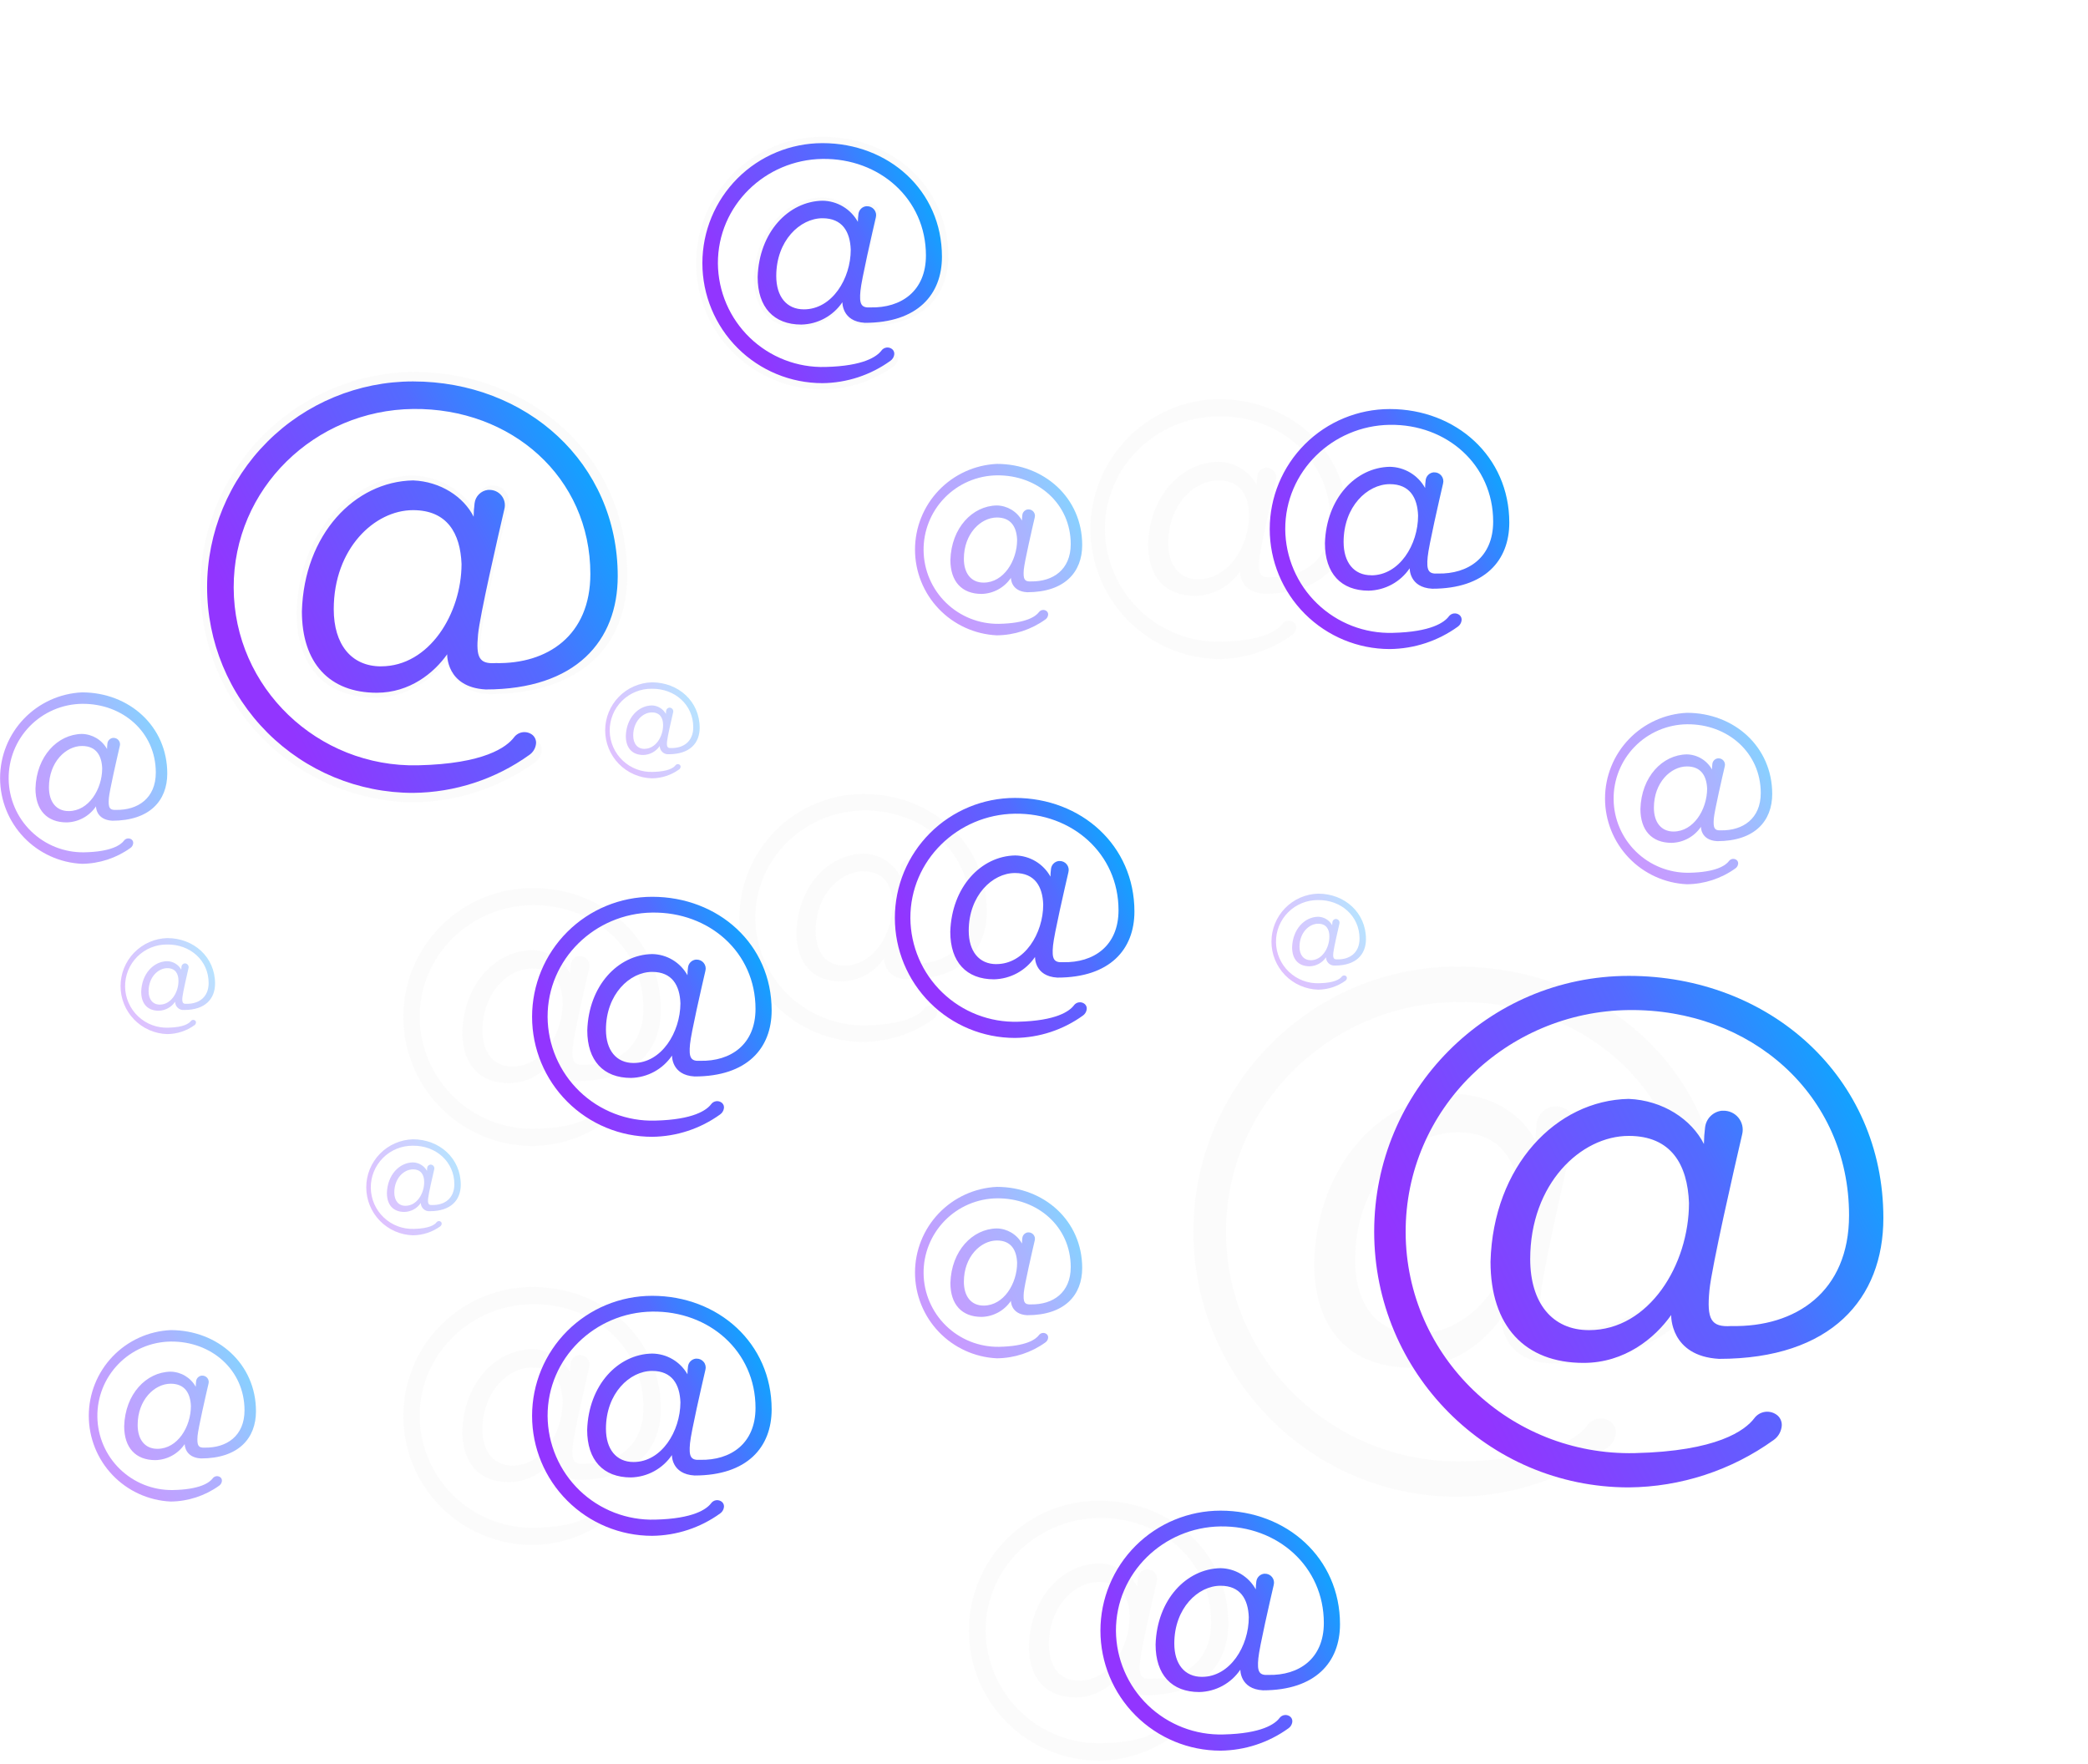 <?xml version="1.0" encoding="UTF-8"?> <svg xmlns="http://www.w3.org/2000/svg" width="554" height="468" viewBox="0 0 554 468" fill="none"> <g opacity="0.5"> <path opacity="0.5" d="M129.771 184.173C154.834 184.173 166.424 170.73 166.424 152.715C166.424 121.256 141.054 98.657 109.572 98.657C94.545 98.855 80.199 104.959 69.642 115.648C59.085 126.337 53.166 140.751 53.166 155.768C53.166 170.786 59.085 185.2 69.642 195.889C80.199 206.578 94.545 212.682 109.572 212.88C121.192 212.779 132.495 209.082 141.926 202.298C142.393 201.966 142.79 201.545 143.092 201.059C143.395 200.573 143.598 200.032 143.689 199.467C143.782 198.989 143.75 198.496 143.595 198.034C143.441 197.573 143.169 197.159 142.808 196.834C142.432 196.514 141.994 196.275 141.522 196.132C141.05 195.989 140.553 195.945 140.063 196.003C139.573 196.06 139.101 196.218 138.674 196.467C138.248 196.716 137.878 197.049 137.587 197.447C135.507 200.179 129.296 204.802 110.92 205.218C83.113 205.851 59.843 183.728 59.754 155.932C59.665 128.364 82.32 106.596 109.572 106.289C136.824 105.982 158.777 125.226 158.777 152.101C158.777 169.206 146.889 177.145 132.495 176.848C127.909 177.155 126.997 175.323 127.602 168.929C128.107 163.663 133.139 141.707 134.922 134.026C135.077 133.389 135.082 132.724 134.937 132.085C134.792 131.446 134.501 130.848 134.087 130.34C133.672 129.832 133.146 129.427 132.548 129.156C131.951 128.885 131.299 128.756 130.643 128.779H130.336C129.391 128.893 128.512 129.321 127.84 129.994C127.168 130.667 126.742 131.547 126.631 132.491C126.473 133.726 126.387 134.969 126.373 136.213C123.619 130.719 117.2 126.443 109.533 126.136C93.336 126.443 79.279 141.103 78.665 162.485C78.665 176.838 86.303 185.084 99.468 185.084C108.641 185.084 115.318 179.59 119.033 174.393C119.053 174.403 118.746 183.559 129.771 184.173ZM100.736 177.759C92.484 177.759 87.591 171.651 87.591 161.921C87.591 145.093 98.903 134.432 109.592 134.432C119.063 134.432 122.738 140.846 123.045 149.399C123.025 163.128 114.159 177.759 100.716 177.759H100.736Z" fill="url(#paint0_linear)"></path> </g> <path d="M128.85 182.926C152.803 182.926 163.898 170.057 163.898 152.863C163.898 122.8 139.658 101.201 109.572 101.201C95.086 101.201 81.192 106.952 70.948 117.188C60.705 127.424 54.95 141.307 54.95 155.783C54.95 170.259 60.705 184.142 70.948 194.379C81.192 204.615 95.086 210.365 109.572 210.365C120.676 210.271 131.477 206.74 140.49 200.259C140.938 199.943 141.318 199.542 141.609 199.078C141.9 198.614 142.095 198.097 142.184 197.556C142.272 197.1 142.241 196.629 142.094 196.188C141.946 195.748 141.687 195.353 141.342 195.042C140.984 194.742 140.568 194.519 140.12 194.385C139.673 194.252 139.203 194.211 138.739 194.266C138.275 194.321 137.827 194.47 137.423 194.703C137.019 194.937 136.667 195.251 136.389 195.626C134.407 198.229 128.464 202.654 110.9 203.05C84.322 203.654 62.092 182.51 62.003 155.942C61.914 129.601 83.569 108.794 109.612 108.506C135.655 108.219 156.637 126.602 156.637 152.289C156.637 168.632 145.245 176.224 131.515 175.927C127.136 176.214 126.254 174.472 126.839 168.335C127.314 163.296 132.129 142.321 133.843 134.986C133.99 134.377 133.994 133.743 133.855 133.132C133.716 132.522 133.437 131.952 133.041 131.467C132.645 130.982 132.142 130.595 131.571 130.336C131 130.078 130.378 129.955 129.751 129.977H129.454C128.551 130.087 127.711 130.497 127.07 131.141C126.428 131.786 126.022 132.628 125.918 133.531C125.766 134.713 125.684 135.903 125.67 137.094C123.045 131.838 116.903 127.75 109.602 127.463C94.119 127.75 80.686 141.766 80.102 162.198C80.102 175.917 87.402 183.797 99.963 183.797C108.73 183.797 115.15 178.541 118.656 173.581C118.627 173.571 118.339 182.332 128.85 182.926ZM101.113 176.798C93.188 176.798 88.552 170.958 88.552 161.624C88.552 145.568 99.359 135.352 109.582 135.352C118.637 135.352 122.143 141.479 122.46 149.656C122.431 162.772 113.921 176.788 101.103 176.788L101.113 176.798Z" fill="url(#paint1_linear)"></path> <g opacity="0.5"> <path opacity="0.5" d="M230.081 86.492C244.802 86.492 251.617 78.573 251.617 68.02C251.617 49.549 236.758 36.275 218.234 36.275C209.332 36.275 200.796 39.808 194.501 46.098C188.207 52.387 184.671 60.917 184.671 69.812C184.671 78.707 188.207 87.237 194.501 93.526C200.796 99.816 209.332 103.349 218.234 103.349C225.058 103.29 231.696 101.118 237.234 97.133C237.771 96.731 238.127 96.133 238.224 95.47C238.279 95.19 238.26 94.9 238.17 94.63C238.08 94.359 237.921 94.117 237.709 93.926C237.488 93.737 237.231 93.597 236.954 93.512C236.676 93.428 236.384 93.401 236.096 93.435C235.808 93.468 235.53 93.561 235.279 93.707C235.028 93.852 234.81 94.048 234.638 94.282C233.42 95.885 229.764 98.598 218.976 98.845C215.093 98.949 211.228 98.28 207.606 96.875C203.985 95.471 200.679 93.36 197.883 90.666C195.086 87.972 192.854 84.748 191.317 81.183C189.78 77.618 188.969 73.783 188.931 69.901C188.881 53.717 202.185 40.927 218.184 40.749C234.183 40.571 247.08 51.865 247.08 67.654C247.08 77.701 240.077 82.364 231.647 82.186C228.952 82.364 228.417 81.285 228.774 77.523C229.071 74.435 232.023 61.537 233.073 57.033C233.163 56.658 233.166 56.269 233.08 55.893C232.995 55.518 232.824 55.167 232.58 54.869C232.336 54.571 232.027 54.333 231.676 54.175C231.325 54.016 230.942 53.94 230.557 53.954H230.379C229.825 54.022 229.31 54.273 228.916 54.668C228.523 55.063 228.274 55.578 228.209 56.132C228.117 56.858 228.068 57.588 228.06 58.319C227.078 56.546 225.645 55.064 223.905 54.021C222.166 52.978 220.182 52.412 218.154 52.38C208.644 52.558 200.383 61.17 200.026 73.722C200.026 82.156 204.513 86.996 212.23 86.996C214.509 86.946 216.741 86.349 218.741 85.257C220.741 84.165 222.449 82.609 223.722 80.721C223.722 80.721 223.613 86.135 230.081 86.492ZM212.983 82.73C208.139 82.73 205.266 79.147 205.266 73.405C205.266 63.507 211.903 57.26 218.144 57.26C223.712 57.26 225.861 61.022 226.069 66.05C226.129 74.118 220.908 82.73 212.983 82.73Z" fill="url(#paint2_linear)"></path> </g> <path d="M229.477 85.65C243.445 85.65 249.923 78.157 249.923 68.109C249.923 50.569 235.777 37.977 218.224 37.977C209.773 37.977 201.668 41.332 195.693 47.303C189.717 53.274 186.36 61.373 186.36 69.817C186.36 78.261 189.717 86.36 195.693 92.331C201.668 98.302 209.773 101.657 218.224 101.657C224.707 101.589 231.009 99.514 236.263 95.717C236.524 95.534 236.746 95.3 236.916 95.03C237.086 94.76 237.201 94.458 237.253 94.143C237.305 93.878 237.288 93.604 237.203 93.347C237.118 93.091 236.968 92.86 236.768 92.678C236.559 92.497 236.315 92.362 236.051 92.281C235.787 92.2 235.509 92.175 235.235 92.208C234.961 92.24 234.696 92.33 234.459 92.471C234.221 92.611 234.016 92.8 233.856 93.025C232.697 94.549 229.229 97.123 218.996 97.361C215.308 97.465 211.637 96.833 208.196 95.501C204.756 94.17 201.616 92.166 198.96 89.607C196.304 87.048 194.186 83.986 192.729 80.599C191.272 77.211 190.506 73.568 190.476 69.881C190.427 54.518 203.057 42.383 218.214 42.165C233.37 41.947 245.674 52.786 245.674 67.773C245.674 77.305 239.027 81.73 231.022 81.562C228.467 81.73 227.951 80.711 228.298 77.137C228.576 74.168 231.389 61.962 232.38 57.686C232.475 57.328 232.484 56.952 232.407 56.59C232.33 56.227 232.169 55.888 231.937 55.599C231.704 55.309 231.407 55.079 231.07 54.926C230.732 54.773 230.363 54.701 229.992 54.716H229.824C229.298 54.78 228.808 55.018 228.434 55.394C228.06 55.769 227.824 56.259 227.763 56.785C227.674 57.475 227.624 58.169 227.615 58.864C226.684 57.185 225.327 55.782 223.68 54.797C222.032 53.811 220.153 53.278 218.233 53.251C209.199 53.42 201.393 61.596 201.026 73.514C201.026 81.513 205.286 86.115 212.617 86.115C214.776 86.068 216.892 85.504 218.788 84.47C220.684 83.437 222.304 81.964 223.513 80.176C223.513 80.176 223.345 85.304 229.477 85.65ZM213.29 82.077C208.694 82.077 205.96 78.671 205.96 73.227C205.96 63.863 212.26 57.904 218.224 57.904C223.504 57.904 225.554 61.477 225.723 66.249C225.732 73.9 220.789 82.077 213.29 82.077Z" fill="url(#paint3_linear)"></path> <g opacity="0.5"> <path opacity="0.5" d="M335.454 157.545C350.59 157.545 357.614 149.428 357.614 138.539C357.614 119.534 342.289 105.873 323.269 105.873C314.213 106.027 305.579 109.729 299.229 116.183C292.879 122.637 289.321 131.325 289.321 140.376C289.321 149.426 292.879 158.115 299.229 164.569C305.579 171.022 314.213 174.725 323.269 174.878C330.289 174.816 337.117 172.582 342.814 168.483C343.097 168.283 343.338 168.029 343.522 167.735C343.705 167.441 343.828 167.113 343.884 166.771C343.94 166.482 343.921 166.183 343.827 165.903C343.733 165.624 343.568 165.374 343.349 165.177C343.121 164.985 342.857 164.842 342.572 164.757C342.287 164.672 341.987 164.646 341.692 164.681C341.396 164.716 341.111 164.812 340.854 164.962C340.598 165.112 340.374 165.313 340.199 165.553C338.94 167.197 335.186 169.998 324.081 170.245C320.086 170.353 316.109 169.665 312.382 168.221C308.655 166.777 305.254 164.606 302.376 161.834C299.498 159.062 297.201 155.746 295.62 152.078C294.038 148.41 293.203 144.464 293.164 140.47C293.105 123.82 306.795 110.664 323.259 110.476C339.723 110.288 352.978 121.919 352.978 138.193C352.978 148.527 345.776 153.318 337.128 153.14C334.354 153.328 333.799 152.22 334.156 148.339C334.463 145.162 337.504 131.897 338.584 127.255C338.677 126.87 338.681 126.469 338.593 126.083C338.505 125.696 338.329 125.336 338.079 125.029C337.829 124.722 337.51 124.477 337.149 124.314C336.788 124.151 336.394 124.073 335.998 124.087H335.81C335.238 124.155 334.706 124.414 334.299 124.822C333.893 125.229 333.637 125.762 333.571 126.334C333.475 127.08 333.422 127.83 333.413 128.581C332.4 126.768 330.93 125.252 329.148 124.184C327.367 123.116 325.336 122.533 323.259 122.494C313.472 122.682 304.982 131.531 304.606 144.449C304.606 153.12 309.222 158.1 317.167 158.1C319.51 158.047 321.806 157.434 323.862 156.311C325.919 155.188 327.676 153.588 328.985 151.646C328.985 151.646 328.806 157.189 335.454 157.545ZM317.91 153.675C312.957 153.675 309.985 149.983 309.985 144.083C309.985 133.937 316.82 127.473 323.279 127.473C329.005 127.473 331.204 131.343 331.402 136.51C331.392 144.815 326.043 153.675 317.91 153.675Z" fill="url(#paint4_linear)"></path> </g> <path d="M380.009 156.199C393.976 156.199 400.455 148.706 400.455 138.658C400.455 121.118 386.309 108.526 368.755 108.526C360.304 108.526 352.2 111.881 346.224 117.852C340.249 123.823 336.892 131.922 336.892 140.366C336.892 148.81 340.249 156.909 346.224 162.88C352.2 168.851 360.304 172.205 368.755 172.205C375.238 172.138 381.541 170.063 386.794 166.266C387.056 166.083 387.278 165.849 387.448 165.579C387.618 165.308 387.733 165.007 387.785 164.692C387.837 164.427 387.819 164.153 387.734 163.896C387.649 163.64 387.499 163.409 387.299 163.227C387.091 163.046 386.847 162.911 386.583 162.83C386.319 162.749 386.041 162.724 385.767 162.756C385.492 162.789 385.228 162.879 384.99 163.019C384.753 163.16 384.547 163.349 384.387 163.574C383.228 165.098 379.761 167.672 369.528 167.909C365.84 168.013 362.168 167.381 358.728 166.05C355.287 164.719 352.147 162.715 349.491 160.156C346.836 157.597 344.717 154.534 343.261 151.147C341.804 147.76 341.038 144.117 341.008 140.43C340.958 125.067 353.589 112.931 368.745 112.714C383.902 112.496 396.175 123.365 396.175 138.381C396.175 147.914 389.528 152.338 381.524 152.17C378.968 152.338 378.453 151.319 378.8 147.745C379.077 144.776 381.891 132.571 382.881 128.294C382.976 127.936 382.986 127.56 382.909 127.198C382.832 126.835 382.671 126.496 382.438 126.207C382.206 125.918 381.909 125.687 381.571 125.534C381.234 125.381 380.865 125.309 380.494 125.325H380.326C379.799 125.388 379.31 125.626 378.936 126.002C378.562 126.377 378.326 126.867 378.265 127.393C378.175 128.083 378.126 128.777 378.116 129.472C377.188 127.793 375.833 126.389 374.187 125.402C372.542 124.415 370.664 123.879 368.745 123.85C359.711 124.018 351.905 132.194 351.538 144.113C351.538 152.111 355.798 156.714 363.128 156.714C365.288 156.666 367.404 156.102 369.3 155.068C371.196 154.035 372.816 152.563 374.025 150.774C374.025 150.774 373.877 155.882 380.009 156.199ZM363.822 152.626C359.225 152.626 356.491 149.22 356.491 143.776C356.491 134.412 362.792 128.453 368.755 128.453C374.035 128.453 376.086 132.026 376.254 136.797C376.264 144.479 371.321 152.645 363.822 152.645V152.626Z" fill="url(#paint5_linear)"></path> <g opacity="0.5"> <path opacity="0.5" d="M240.721 259.899C255.154 259.899 261.841 252.158 261.841 241.784C261.841 223.669 247.229 210.652 229.101 210.652C220.37 210.652 211.997 214.118 205.824 220.287C199.65 226.455 196.182 234.822 196.182 243.546C196.182 252.27 199.65 260.637 205.824 266.805C211.997 272.974 220.37 276.44 229.101 276.44C235.793 276.381 242.303 274.251 247.734 270.342C247.999 270.149 248.223 269.905 248.393 269.624C248.563 269.344 248.676 269.033 248.725 268.709C248.778 268.434 248.76 268.151 248.671 267.885C248.583 267.62 248.427 267.382 248.22 267.194C248.004 267.017 247.754 266.885 247.485 266.806C247.217 266.728 246.935 266.704 246.657 266.738C246.38 266.771 246.112 266.86 245.869 267C245.627 267.14 245.416 267.327 245.248 267.551C244.049 269.125 240.473 271.787 229.883 272.025C226.075 272.124 222.285 271.464 218.734 270.086C215.184 268.707 211.943 266.637 209.2 263.995C206.458 261.353 204.268 258.192 202.76 254.697C201.251 251.202 200.453 247.442 200.412 243.635C200.363 227.797 213.409 215.216 229.14 215.047C244.871 214.879 257.482 225.936 257.482 241.438C257.482 251.336 250.617 255.86 242.345 255.682C239.7 255.86 239.175 254.801 239.532 251.109C239.73 248.07 242.702 235.389 243.692 231.004C243.781 230.637 243.784 230.255 243.7 229.887C243.617 229.519 243.449 229.175 243.21 228.882C242.971 228.59 242.667 228.357 242.323 228.201C241.979 228.045 241.603 227.971 241.226 227.985H241.047C240.504 228.05 239.998 228.297 239.611 228.685C239.225 229.073 238.98 229.58 238.918 230.123C238.827 230.836 238.777 231.553 238.769 232.271C237.806 230.542 236.405 229.096 234.706 228.078C233.008 227.06 231.071 226.505 229.091 226.471C219.759 226.649 211.666 235.093 211.309 247.407C211.309 255.672 215.707 260.424 223.276 260.424C225.509 260.373 227.698 259.787 229.658 258.716C231.618 257.644 233.292 256.119 234.539 254.266C234.539 254.266 234.381 259.543 240.721 259.899ZM223.989 256.177C219.234 256.177 216.421 252.663 216.421 247.03C216.421 237.359 222.939 231.192 229.091 231.192C234.549 231.192 236.659 234.885 236.837 239.814C236.847 247.763 231.736 256.177 223.989 256.177Z" fill="url(#paint6_linear)"></path> </g> <path d="M280.545 259.374C294.513 259.374 300.992 251.881 300.992 241.834C300.992 224.293 286.846 211.702 269.292 211.702C260.841 211.702 252.737 215.056 246.761 221.027C240.786 226.998 237.429 235.097 237.429 243.541C237.429 251.985 240.786 260.084 246.761 266.055C252.737 272.026 260.841 275.381 269.292 275.381C275.775 275.313 282.078 273.238 287.331 269.441C287.592 269.258 287.815 269.024 287.985 268.754C288.155 268.484 288.269 268.182 288.322 267.867C288.373 267.602 288.356 267.328 288.271 267.071C288.186 266.815 288.036 266.584 287.836 266.402C287.628 266.221 287.384 266.086 287.12 266.005C286.856 265.924 286.578 265.899 286.303 265.932C286.029 265.964 285.765 266.054 285.527 266.194C285.29 266.335 285.084 266.524 284.924 266.749C283.765 268.273 280.298 270.847 270.065 271.084C266.377 271.189 262.705 270.557 259.265 269.225C255.824 267.894 252.684 265.89 250.028 263.331C247.372 260.772 245.254 257.71 243.797 254.322C242.341 250.935 241.575 247.292 241.545 243.605C241.495 228.242 254.126 216.106 269.282 215.889C284.439 215.671 296.772 226.48 296.772 241.497C296.772 251.03 290.125 255.454 282.12 255.286C279.565 255.454 279.05 254.435 279.396 250.861C279.674 247.892 282.487 235.686 283.478 231.41C283.573 231.052 283.582 230.676 283.505 230.314C283.428 229.951 283.267 229.611 283.035 229.323C282.802 229.034 282.505 228.803 282.168 228.65C281.83 228.497 281.461 228.425 281.09 228.44H280.922C280.396 228.504 279.906 228.742 279.532 229.118C279.158 229.493 278.922 229.983 278.861 230.509C278.772 231.199 278.722 231.893 278.713 232.588C277.785 230.909 276.429 229.505 274.784 228.518C273.138 227.53 271.261 226.995 269.341 226.965C260.307 227.134 252.501 235.31 252.134 247.228C252.134 255.227 256.394 259.83 263.725 259.83C265.884 259.782 268 259.218 269.896 258.184C271.792 257.151 273.412 255.678 274.621 253.89C274.621 253.89 274.413 259.028 280.545 259.374ZM264.359 255.801C259.762 255.801 257.028 252.396 257.028 246.951C257.028 237.587 263.328 231.628 269.292 231.628C274.572 231.628 276.623 235.201 276.791 239.973C276.801 247.624 271.858 255.791 264.359 255.791V255.801Z" fill="url(#paint7_linear)"></path> <g opacity="0.5"> <path opacity="0.5" d="M153.358 286.804C168.376 286.804 175.34 278.746 175.34 267.996C175.34 249.188 160.134 235.597 141.262 235.597C132.177 235.597 123.464 239.204 117.04 245.623C110.616 252.042 107.007 260.749 107.007 269.827C107.007 278.906 110.616 287.612 117.04 294.032C123.464 300.451 132.177 304.057 141.262 304.057C148.225 303.996 154.998 301.779 160.649 297.712C160.929 297.515 161.167 297.263 161.349 296.972C161.531 296.682 161.653 296.358 161.709 296.02C161.764 295.734 161.744 295.44 161.652 295.164C161.56 294.888 161.399 294.641 161.184 294.446C160.959 294.254 160.696 294.11 160.413 294.025C160.13 293.939 159.832 293.912 159.539 293.946C159.245 293.981 158.961 294.075 158.706 294.224C158.45 294.373 158.228 294.573 158.053 294.812C156.805 296.445 153.1 299.217 142.065 299.464C138.098 299.576 134.149 298.897 130.447 297.467C126.746 296.037 123.367 293.883 120.508 291.133C117.649 288.383 115.367 285.092 113.796 281.45C112.224 277.809 111.395 273.892 111.356 269.926C111.306 253.405 124.877 240.359 141.213 240.171C157.548 239.982 170.704 251.524 170.704 267.63C170.704 277.885 163.561 282.636 154.953 282.478C152.209 282.656 151.654 281.567 151.981 277.717C152.278 274.559 155.299 261.403 156.369 256.801C156.463 256.418 156.467 256.02 156.38 255.636C156.294 255.252 156.119 254.894 155.871 254.588C155.622 254.283 155.306 254.04 154.947 253.878C154.589 253.715 154.197 253.638 153.804 253.653H153.615C153.049 253.72 152.521 253.977 152.119 254.381C151.716 254.785 151.461 255.313 151.396 255.88C151.3 256.622 151.247 257.369 151.238 258.117C150.235 256.317 148.777 254.812 147.008 253.752C145.24 252.692 143.225 252.115 141.163 252.079C131.455 252.257 123.025 261.047 122.659 273.856C122.659 282.458 127.235 287.398 135.111 287.398C137.461 287.356 139.765 286.745 141.827 285.617C143.889 284.49 145.646 282.879 146.949 280.924C146.949 280.924 146.76 286.438 153.358 286.804ZM135.953 282.963C131 282.963 128.028 279.301 128.028 273.44C128.028 263.373 134.803 256.969 141.213 256.969C146.889 256.969 149.138 260.81 149.276 265.937C149.326 274.173 144.016 282.953 135.953 282.953V282.963Z" fill="url(#paint8_linear)"></path> </g> <path d="M184.29 285.606C198.258 285.606 204.737 278.113 204.737 268.065C204.737 250.525 190.591 237.933 173.037 237.933C164.586 237.933 156.482 241.288 150.506 247.259C144.531 253.23 141.174 261.328 141.174 269.773C141.174 278.217 144.531 286.316 150.506 292.287C156.482 298.258 164.586 301.612 173.037 301.612C179.52 301.545 185.823 299.47 191.076 295.673C191.338 295.49 191.56 295.256 191.73 294.986C191.9 294.715 192.014 294.414 192.067 294.099C192.119 293.834 192.101 293.56 192.016 293.303C191.931 293.047 191.781 292.816 191.581 292.634C191.373 292.453 191.129 292.318 190.865 292.237C190.601 292.156 190.323 292.131 190.049 292.163C189.774 292.196 189.51 292.286 189.272 292.426C189.035 292.567 188.829 292.756 188.669 292.981C187.51 294.505 184.043 297.079 173.81 297.316C170.122 297.42 166.45 296.788 163.01 295.457C159.569 294.126 156.429 292.122 153.773 289.563C151.117 287.004 148.999 283.941 147.543 280.554C146.086 277.167 145.32 273.524 145.29 269.837C145.24 254.474 157.871 242.338 173.027 242.121C188.184 241.903 200.457 252.673 200.457 267.659C200.457 277.192 193.81 281.617 185.806 281.449C183.25 281.617 182.735 280.597 183.082 277.024C183.359 274.054 186.173 261.849 187.163 257.573C187.258 257.214 187.268 256.839 187.191 256.476C187.114 256.113 186.953 255.774 186.72 255.485C186.488 255.196 186.191 254.966 185.853 254.812C185.516 254.659 185.147 254.587 184.776 254.603H184.608C184.081 254.666 183.592 254.905 183.218 255.28C182.844 255.655 182.608 256.146 182.547 256.672C182.457 257.361 182.408 258.055 182.398 258.751C181.47 257.072 180.115 255.667 178.469 254.68C176.824 253.693 174.946 253.157 173.027 253.128C163.993 253.296 156.187 261.473 155.82 273.391C155.82 281.389 160.08 285.992 167.41 285.992C169.569 285.944 171.686 285.38 173.582 284.347C175.478 283.313 177.098 281.841 178.307 280.053C178.307 280.053 178.109 285.269 184.29 285.606ZM168.104 282.033C163.507 282.033 160.773 278.627 160.773 273.183C160.773 263.819 167.074 257.86 173.037 257.86C178.317 257.86 180.368 261.433 180.536 266.204C180.496 273.866 175.553 282.033 168.064 282.033H168.104Z" fill="url(#paint9_linear)"></path> <g opacity="0.5"> <path opacity="0.5" d="M153.358 392.662C168.376 392.662 175.34 384.604 175.34 373.854C175.34 355.046 160.134 341.455 141.262 341.455C132.177 341.455 123.464 345.061 117.04 351.481C110.616 357.9 107.007 366.607 107.007 375.685C107.007 384.764 110.616 393.47 117.04 399.889C123.464 406.309 132.177 409.915 141.262 409.915C148.225 409.854 154.998 407.637 160.649 403.57C160.929 403.372 161.167 403.121 161.349 402.83C161.531 402.54 161.653 402.216 161.709 401.877C161.764 401.592 161.744 401.297 161.652 401.022C161.56 400.746 161.399 400.499 161.184 400.303C160.959 400.112 160.696 399.968 160.413 399.882C160.13 399.796 159.832 399.77 159.539 399.804C159.245 399.839 158.961 399.933 158.706 400.082C158.45 400.231 158.228 400.431 158.053 400.67C156.805 402.303 153.1 405.075 142.065 405.322C138.098 405.434 134.149 404.755 130.447 403.325C126.746 401.894 123.367 399.741 120.508 396.991C117.649 394.241 115.367 390.949 113.796 387.308C112.224 383.667 111.395 379.749 111.356 375.784C111.306 359.263 124.877 346.216 141.213 346.028C157.548 345.84 170.704 357.382 170.704 373.488C170.704 383.743 163.561 388.494 154.953 388.336C152.209 388.514 151.654 387.425 151.981 383.575C152.278 380.417 155.299 367.261 156.369 362.658C156.463 362.276 156.467 361.877 156.38 361.494C156.294 361.11 156.119 360.751 155.871 360.446C155.622 360.141 155.306 359.898 154.947 359.736C154.589 359.573 154.197 359.496 153.804 359.511H153.615C153.049 359.578 152.521 359.835 152.119 360.239C151.716 360.643 151.461 361.171 151.396 361.738C151.3 362.48 151.247 363.227 151.238 363.975C150.235 362.175 148.777 360.669 147.008 359.61C145.24 358.55 143.225 357.973 141.163 357.937C131.455 358.115 123.025 366.905 122.659 379.714C122.659 388.316 127.235 393.256 135.111 393.256C137.455 393.22 139.757 392.618 141.818 391.501C143.879 390.384 145.64 388.785 146.949 386.841C146.949 386.841 146.76 392.295 153.358 392.662ZM135.953 388.821C131 388.821 128.028 385.158 128.028 379.298C128.028 369.231 134.803 362.827 141.213 362.827C146.889 362.827 149.138 366.667 149.276 371.795C149.326 380.031 144.016 388.821 135.953 388.821Z" fill="url(#paint10_linear)"></path> </g> <path d="M184.29 391.474C198.258 391.474 204.737 383.981 204.737 373.933C204.737 356.393 190.591 343.801 173.037 343.801C164.586 343.801 156.482 347.156 150.506 353.127C144.531 359.098 141.174 367.196 141.174 375.641C141.174 384.085 144.531 392.184 150.506 398.155C156.482 404.126 164.586 407.48 173.037 407.48C179.52 407.413 185.823 405.338 191.076 401.541C191.338 401.357 191.56 401.124 191.73 400.854C191.9 400.583 192.014 400.282 192.067 399.967C192.119 399.702 192.101 399.428 192.016 399.171C191.931 398.914 191.781 398.684 191.581 398.502C191.373 398.321 191.129 398.186 190.865 398.105C190.601 398.024 190.323 397.999 190.049 398.031C189.774 398.064 189.51 398.153 189.272 398.294C189.035 398.435 188.829 398.624 188.669 398.849C187.51 400.373 184.043 402.947 173.81 403.184C170.122 403.288 166.45 402.656 163.01 401.325C159.569 399.994 156.429 397.99 153.773 395.431C151.117 392.872 148.999 389.809 147.543 386.422C146.086 383.035 145.32 379.392 145.29 375.705C145.24 360.342 157.871 348.206 173.027 347.988C188.184 347.771 200.457 358.541 200.457 373.527C200.457 383.06 193.81 387.485 185.806 387.316C183.25 387.485 182.735 386.465 183.082 382.892C183.359 379.922 186.173 367.717 187.163 363.44C187.258 363.082 187.268 362.707 187.191 362.344C187.114 361.981 186.953 361.642 186.72 361.353C186.488 361.064 186.191 360.834 185.853 360.68C185.516 360.527 185.147 360.455 184.776 360.471H184.608C184.081 360.534 183.592 360.773 183.218 361.148C182.844 361.523 182.608 362.014 182.547 362.54C182.457 363.229 182.408 363.923 182.398 364.618C181.451 362.959 180.084 361.578 178.434 360.614C176.784 359.649 174.909 359.136 172.997 359.125C163.963 359.293 156.157 367.469 155.79 379.387C155.79 387.386 160.05 391.989 167.381 391.989C169.54 391.941 171.656 391.377 173.552 390.343C175.448 389.31 177.068 387.837 178.277 386.049C178.277 386.049 178.109 391.127 184.29 391.474ZM168.104 387.9C163.507 387.9 160.773 384.495 160.773 379.051C160.773 369.687 167.074 363.728 173.037 363.728C178.317 363.728 180.368 367.301 180.536 372.072C180.496 379.724 175.553 387.9 168.064 387.9H168.104Z" fill="url(#paint11_linear)"></path> <g opacity="0.5"> <path opacity="0.5" d="M303.764 449.798C318.9 449.798 325.914 441.681 325.914 430.802C325.914 411.806 310.589 398.136 291.579 398.136C282.423 398.136 273.642 401.77 267.168 408.24C260.693 414.709 257.056 423.484 257.056 432.633C257.056 441.782 260.693 450.557 267.168 457.026C273.642 463.496 282.423 467.13 291.579 467.13C298.599 467.069 305.427 464.835 311.124 460.736C311.407 460.536 311.648 460.281 311.832 459.987C312.016 459.693 312.139 459.366 312.194 459.023C312.25 458.734 312.231 458.435 312.137 458.156C312.043 457.877 311.878 457.626 311.659 457.43C311.432 457.238 311.167 457.095 310.882 457.009C310.597 456.924 310.298 456.898 310.002 456.934C309.707 456.969 309.422 457.064 309.165 457.215C308.908 457.365 308.684 457.566 308.509 457.806C307.251 459.449 303.496 462.25 292.401 462.498C288.411 462.6 284.439 461.909 280.719 460.464C276.998 459.018 273.602 456.848 270.729 454.079C267.855 451.31 265.562 447.997 263.982 444.334C262.401 440.671 261.566 436.731 261.524 432.742C261.464 416.092 275.155 402.947 291.619 402.759C308.083 402.57 321.337 414.192 321.337 430.475C321.337 440.81 314.135 445.601 305.487 445.412C302.714 445.601 302.169 444.492 302.516 440.612C302.823 437.434 305.864 424.17 306.944 419.537C307.037 419.152 307.04 418.751 306.953 418.365C306.865 417.979 306.689 417.618 306.439 417.311C306.188 417.004 305.87 416.759 305.509 416.596C305.148 416.433 304.754 416.355 304.358 416.369H304.17C303.598 416.437 303.066 416.696 302.659 417.104C302.253 417.511 301.996 418.045 301.931 418.616C301.835 419.362 301.782 420.112 301.773 420.863C300.76 419.051 299.29 417.534 297.508 416.466C295.727 415.398 293.696 414.815 291.619 414.776C281.831 414.964 273.342 423.813 272.975 436.731C272.975 445.403 277.591 450.382 285.526 450.382C287.869 450.33 290.166 449.716 292.222 448.593C294.279 447.47 296.035 445.87 297.344 443.928C297.344 443.928 297.117 449.431 303.764 449.798ZM286.23 445.927C281.277 445.927 278.305 442.235 278.305 436.335C278.305 426.189 285.14 419.735 291.599 419.735C297.325 419.735 299.524 423.605 299.722 428.773C299.702 437.068 294.343 445.927 286.22 445.927H286.23Z" fill="url(#paint12_linear)"></path> </g> <path d="M335.09 448.471C349.057 448.471 355.536 440.978 355.536 430.931C355.536 413.39 341.39 400.799 323.836 400.799C315.386 400.799 307.281 404.153 301.306 410.124C295.33 416.095 291.973 424.194 291.973 432.638C291.973 441.082 295.33 449.181 301.306 455.152C307.281 461.123 315.386 464.478 323.836 464.478C330.319 464.41 336.622 462.335 341.875 458.538C342.137 458.355 342.359 458.121 342.529 457.851C342.699 457.581 342.814 457.279 342.866 456.964C342.918 456.699 342.9 456.425 342.815 456.168C342.73 455.912 342.581 455.681 342.381 455.499C342.172 455.318 341.928 455.183 341.664 455.102C341.4 455.021 341.122 454.996 340.848 455.029C340.574 455.061 340.309 455.151 340.072 455.292C339.834 455.432 339.628 455.621 339.468 455.846C338.309 457.37 334.842 459.944 324.609 460.182C320.921 460.286 317.249 459.654 313.809 458.322C310.369 456.991 307.228 454.987 304.573 452.428C301.917 449.869 299.798 446.807 298.342 443.42C296.885 440.032 296.119 436.389 296.089 432.702C296.039 417.34 308.67 405.204 323.826 404.986C338.983 404.768 351.247 415.617 351.247 430.594C351.247 440.127 344.6 444.551 336.595 444.383C334.04 444.551 333.525 443.532 333.871 439.958C334.149 436.989 336.962 424.783 337.953 420.507C338.048 420.149 338.057 419.773 337.98 419.411C337.903 419.048 337.742 418.709 337.51 418.42C337.277 418.131 336.98 417.9 336.643 417.747C336.305 417.594 335.936 417.522 335.565 417.537H335.397C334.871 417.601 334.381 417.839 334.007 418.215C333.633 418.59 333.397 419.08 333.336 419.606C333.247 420.296 333.197 420.99 333.188 421.685C332.26 420.006 330.904 418.602 329.259 417.615C327.613 416.627 325.736 416.092 323.816 416.063C314.782 416.231 306.976 424.407 306.609 436.325C306.609 444.324 310.869 448.927 318.2 448.927C320.359 448.879 322.475 448.315 324.371 447.281C326.267 446.248 327.887 444.775 329.096 442.987C329.096 442.987 328.958 448.135 335.09 448.471ZM318.903 444.898C314.306 444.898 311.572 441.493 311.572 436.048C311.572 426.684 317.873 420.725 323.836 420.725C329.116 420.725 331.167 424.298 331.335 429.07C331.345 436.731 326.402 444.898 318.903 444.898Z" fill="url(#paint13_linear)"></path> <path opacity="0.5" d="M272.532 348.948C282.508 348.948 287.134 343.593 287.134 336.427C287.134 323.905 277.03 314.897 264.498 314.897C258.646 315.17 253.123 317.685 249.078 321.92C245.033 326.155 242.776 331.785 242.776 337.639C242.776 343.494 245.033 349.123 249.078 353.358C253.123 357.593 258.646 360.109 264.498 360.382C269.124 360.34 273.623 358.867 277.376 356.165C277.563 356.033 277.721 355.865 277.842 355.671C277.963 355.478 278.044 355.262 278.08 355.036C278.118 354.846 278.106 354.65 278.045 354.466C277.984 354.282 277.877 354.117 277.733 353.987C277.583 353.859 277.409 353.764 277.22 353.707C277.032 353.65 276.834 353.633 276.639 353.656C276.443 353.679 276.255 353.743 276.085 353.842C275.915 353.942 275.768 354.075 275.653 354.234C274.83 355.323 272.354 357.204 265.033 357.333C262.444 357.368 259.874 356.893 257.469 355.936C255.064 354.978 252.871 353.557 251.015 351.752C247.268 348.108 245.123 343.126 245.052 337.901C244.981 332.677 246.99 327.638 250.637 323.894C254.284 320.15 259.27 318.006 264.498 317.936C275.326 317.817 284.093 325.478 284.093 336.179C284.093 342.989 279.348 346.147 273.622 346.078C271.799 346.197 271.433 345.474 271.641 342.92C271.839 340.822 273.85 332.081 274.553 329.062C274.614 328.808 274.616 328.544 274.558 328.29C274.5 328.035 274.384 327.798 274.219 327.595C274.054 327.393 273.845 327.232 273.607 327.124C273.37 327.016 273.11 326.964 272.849 326.973H272.73C272.354 327.017 272.004 327.187 271.736 327.455C271.468 327.722 271.299 328.072 271.254 328.448C271.193 328.941 271.16 329.436 271.155 329.933C270.489 328.737 269.519 327.737 268.344 327.033C267.168 326.33 265.829 325.947 264.459 325.924C258.01 326.043 252.413 331.863 252.165 340.396C252.165 346.108 255.206 349.394 260.437 349.394C261.981 349.359 263.494 348.954 264.849 348.213C266.204 347.473 267.361 346.418 268.223 345.137C268.223 345.137 268.154 348.701 272.532 348.948ZM260.972 346.395C257.683 346.395 255.741 343.959 255.741 340.069C255.741 333.378 260.249 329.121 264.508 329.121C268.282 329.121 269.739 331.675 269.867 335.06C269.858 340.554 266.331 346.395 260.972 346.395Z" fill="url(#paint14_linear)"></path> <path opacity="0.5" d="M53.315 386.95C63.291 386.95 67.917 381.595 67.917 374.428C67.917 361.906 57.813 352.898 45.281 352.898C39.429 353.171 33.906 355.686 29.861 359.921C25.816 364.157 23.559 369.786 23.559 375.641C23.559 381.495 25.816 387.125 29.861 391.36C33.906 395.595 39.429 398.11 45.281 398.383C49.907 398.341 54.406 396.868 58.159 394.166C58.346 394.035 58.504 393.867 58.625 393.673C58.746 393.479 58.827 393.263 58.863 393.038C58.901 392.848 58.889 392.651 58.828 392.467C58.767 392.283 58.66 392.118 58.516 391.989C58.366 391.861 58.192 391.766 58.003 391.709C57.815 391.652 57.617 391.634 57.422 391.658C57.226 391.681 57.038 391.744 56.868 391.844C56.698 391.943 56.551 392.077 56.435 392.236C55.613 393.325 53.137 395.206 45.816 395.334C43.227 395.369 40.657 394.895 38.252 393.937C35.847 392.98 33.654 391.558 31.798 389.754C28.051 386.11 25.906 381.127 25.835 375.903C25.764 370.679 27.773 365.64 31.42 361.896C35.067 358.151 40.053 356.008 45.281 355.937C56.109 355.818 64.876 363.48 64.876 374.181C64.876 380.991 60.131 384.149 54.405 384.079C52.582 384.198 52.215 383.476 52.423 380.922C52.622 378.823 54.633 370.083 55.336 367.063C55.397 366.81 55.399 366.545 55.341 366.291C55.283 366.037 55.167 365.799 55.002 365.597C54.837 365.395 54.628 365.233 54.39 365.125C54.153 365.017 53.893 364.966 53.632 364.975H53.513C53.137 365.019 52.787 365.188 52.519 365.456C52.251 365.724 52.081 366.074 52.037 366.45C51.976 366.942 51.943 367.438 51.938 367.934C51.272 366.738 50.302 365.738 49.127 365.035C47.951 364.331 46.611 363.949 45.242 363.925C38.793 364.044 33.196 369.865 32.948 378.397C32.948 384.109 35.989 387.396 41.22 387.396C42.764 387.36 44.277 386.956 45.632 386.215C46.987 385.474 48.144 384.419 49.006 383.139C49.006 383.139 48.937 386.703 53.315 386.95ZM41.755 384.396C38.466 384.396 36.524 381.961 36.524 378.071C36.524 371.379 41.031 367.123 45.291 367.123C49.065 367.123 50.522 369.677 50.65 373.062C50.641 378.556 47.114 384.396 41.755 384.396Z" fill="url(#paint15_linear)"></path> <path opacity="0.5" d="M29.778 217.75C39.754 217.75 44.38 212.394 44.38 205.228C44.38 192.706 34.276 183.698 21.744 183.698C15.892 183.971 10.369 186.486 6.324 190.721C2.279 194.956 0.022 200.586 0.022 206.44C0.022 212.295 2.279 217.924 6.324 222.159C10.369 226.395 15.892 228.91 21.744 229.183C26.37 229.141 30.869 227.668 34.622 224.966C34.809 224.834 34.967 224.666 35.088 224.473C35.209 224.279 35.289 224.063 35.325 223.837C35.364 223.647 35.352 223.451 35.291 223.267C35.23 223.083 35.123 222.918 34.979 222.788C34.829 222.661 34.655 222.565 34.466 222.508C34.278 222.451 34.08 222.434 33.885 222.457C33.689 222.48 33.501 222.544 33.331 222.643C33.161 222.743 33.014 222.876 32.898 223.036C32.076 224.124 29.6 226.005 22.279 226.134C19.69 226.169 17.12 225.694 14.715 224.737C12.31 223.779 10.117 222.358 8.261 220.553C6.406 218.749 4.924 216.597 3.901 214.221C2.878 211.844 2.333 209.289 2.298 206.703C2.263 204.116 2.738 201.547 3.696 199.144C4.655 196.741 6.077 194.549 7.883 192.695C9.689 190.841 11.842 189.361 14.221 188.338C16.599 187.316 19.155 186.772 21.744 186.737C32.572 186.618 41.339 194.28 41.339 204.98C41.339 211.791 36.593 214.948 30.868 214.879C29.045 214.998 28.678 214.275 28.887 211.721C29.085 209.623 31.096 200.882 31.799 197.863C31.86 197.609 31.862 197.345 31.804 197.091C31.746 196.836 31.63 196.599 31.465 196.397C31.3 196.194 31.091 196.033 30.853 195.925C30.615 195.817 30.356 195.766 30.095 195.774H29.976C29.6 195.818 29.25 195.988 28.982 196.256C28.714 196.523 28.544 196.873 28.5 197.249C28.439 197.742 28.405 198.238 28.401 198.734C27.735 197.538 26.765 196.538 25.59 195.834C24.414 195.131 23.074 194.748 21.704 194.725C15.256 194.844 9.659 200.664 9.411 209.197C9.411 214.909 12.452 218.195 17.683 218.195C19.227 218.16 20.74 217.755 22.095 217.015C23.45 216.274 24.607 215.219 25.469 213.939C25.469 213.939 25.399 217.502 29.778 217.75ZM18.218 215.196C14.929 215.196 12.987 212.761 12.987 208.87C12.987 202.179 17.494 197.922 21.754 197.922C25.528 197.922 26.985 200.476 27.113 203.862C27.103 209.355 23.567 215.196 18.218 215.196Z" fill="url(#paint16_linear)"></path> <path opacity="0.5" d="M455.613 223.174C465.588 223.174 470.214 217.819 470.214 210.652C470.214 198.13 460.11 189.122 447.579 189.122C441.726 189.395 436.204 191.911 432.159 196.146C428.113 200.381 425.856 206.01 425.856 211.865C425.856 217.719 428.113 223.349 432.159 227.584C436.204 231.819 441.726 234.335 447.579 234.607C452.204 234.566 456.703 233.092 460.457 230.391C460.643 230.259 460.802 230.091 460.922 229.897C461.043 229.704 461.124 229.488 461.16 229.262C461.198 229.072 461.186 228.876 461.125 228.692C461.065 228.508 460.957 228.343 460.813 228.213C460.664 228.085 460.489 227.99 460.301 227.933C460.113 227.876 459.914 227.859 459.719 227.882C459.524 227.905 459.335 227.969 459.165 228.068C458.996 228.168 458.849 228.301 458.733 228.46C457.911 229.549 455.434 231.43 448.114 231.559C442.885 231.63 437.843 229.622 434.096 225.978C430.349 222.334 428.204 217.352 428.133 212.127C428.062 206.903 430.071 201.864 433.718 198.12C437.364 194.376 442.35 192.232 447.579 192.161C458.406 192.043 467.173 199.704 467.173 210.405C467.173 217.215 462.428 220.373 456.702 220.304C454.879 220.422 454.513 219.7 454.721 217.146C454.919 215.047 456.93 206.307 457.633 203.288C457.695 203.034 457.696 202.77 457.638 202.515C457.581 202.261 457.465 202.023 457.3 201.821C457.135 201.619 456.925 201.458 456.688 201.35C456.45 201.242 456.19 201.19 455.93 201.199H455.811C455.434 201.243 455.084 201.413 454.816 201.68C454.549 201.948 454.379 202.298 454.335 202.674C454.273 203.167 454.24 203.662 454.236 204.159C453.569 202.963 452.599 201.963 451.424 201.259C450.249 200.555 448.909 200.173 447.539 200.15C441.09 200.268 435.493 206.089 435.245 214.622C435.245 220.333 438.287 223.62 443.517 223.62C445.061 223.585 446.574 223.18 447.929 222.439C449.284 221.699 450.441 220.644 451.303 219.363C451.303 219.363 451.194 222.937 455.613 223.174ZM444.052 220.62C440.763 220.62 438.822 218.185 438.822 214.295C438.822 207.604 443.329 203.347 447.589 203.347C451.363 203.347 452.819 205.901 452.948 209.286C452.898 214.79 449.362 220.62 444.012 220.62H444.052Z" fill="url(#paint17_linear)"></path> <path opacity="0.3" d="M48.877 267.966C54.464 267.966 57.06 264.997 57.06 260.948C57.06 253.93 51.403 248.891 44.38 248.891C41.061 248.984 37.91 250.366 35.595 252.744C33.281 255.122 31.986 258.309 31.986 261.626C31.986 264.943 33.281 268.13 35.595 270.508C37.91 272.886 41.061 274.269 44.38 274.361C46.97 274.339 49.489 273.516 51.592 272.005C51.801 271.854 51.944 271.626 51.988 271.372C52.008 271.265 52.001 271.156 51.966 271.053C51.931 270.951 51.87 270.859 51.79 270.788C51.706 270.716 51.608 270.662 51.502 270.631C51.396 270.599 51.285 270.589 51.175 270.602C51.065 270.615 50.959 270.65 50.864 270.706C50.769 270.762 50.686 270.837 50.621 270.926C50.155 271.53 48.768 272.569 44.677 272.658C43.203 272.718 41.732 272.481 40.35 271.963C38.969 271.445 37.706 270.655 36.635 269.641C35.564 268.627 34.708 267.409 34.115 266.058C33.524 264.708 33.208 263.253 33.188 261.779C33.169 260.305 33.445 258.841 34 257.476C34.555 256.11 35.379 254.869 36.422 253.826C37.465 252.784 38.707 251.961 40.074 251.405C41.44 250.85 42.904 250.574 44.38 250.594C50.442 250.525 55.356 254.821 55.356 260.81C55.356 264.621 52.701 266.392 49.491 266.323C48.501 266.392 48.263 265.987 48.402 264.551C48.511 263.373 49.64 258.483 50.036 256.771C50.063 256.627 50.057 256.479 50.019 256.337C49.981 256.196 49.912 256.064 49.818 255.953C49.723 255.841 49.604 255.751 49.471 255.691C49.337 255.63 49.192 255.6 49.046 255.603H48.976C48.769 255.636 48.577 255.735 48.429 255.884C48.281 256.034 48.185 256.226 48.154 256.434C48.118 256.71 48.098 256.988 48.095 257.266C47.722 256.596 47.18 256.037 46.523 255.642C45.866 255.248 45.117 255.033 44.35 255.019C40.734 255.088 37.604 258.355 37.465 263.126C37.465 266.323 39.169 268.164 42.101 268.164C42.966 268.144 43.813 267.916 44.571 267.501C45.33 267.086 45.977 266.496 46.46 265.779C46.462 266.085 46.527 266.388 46.652 266.668C46.777 266.948 46.959 267.199 47.186 267.405C47.414 267.611 47.681 267.767 47.972 267.864C48.264 267.96 48.572 267.995 48.877 267.966ZM42.398 266.541C40.556 266.541 39.427 265.175 39.427 262.997C39.427 259.255 41.953 256.87 44.38 256.87C46.49 256.87 47.352 258.295 47.352 260.206C47.381 263.264 45.4 266.541 42.408 266.541H42.398Z" fill="url(#paint18_linear)"></path> <path opacity="0.3" d="M114.07 321.351C119.657 321.351 122.252 318.381 122.252 314.332C122.252 307.314 116.596 302.276 109.572 302.276C106.254 302.368 103.102 303.75 100.788 306.128C98.473 308.507 97.178 311.693 97.178 315.01C97.178 318.328 98.473 321.514 100.788 323.892C103.102 326.271 106.254 327.653 109.572 327.745C112.162 327.724 114.682 326.9 116.784 325.389C116.994 325.238 117.136 325.011 117.18 324.756C117.201 324.65 117.193 324.54 117.159 324.438C117.124 324.335 117.063 324.244 116.982 324.172C116.898 324.1 116.8 324.047 116.694 324.015C116.589 323.983 116.477 323.973 116.368 323.986C116.258 323.999 116.152 324.035 116.057 324.09C115.961 324.146 115.878 324.221 115.813 324.31C115.348 324.914 113.961 325.954 109.87 326.043C108.395 326.102 106.924 325.866 105.543 325.347C104.162 324.829 102.899 324.04 101.828 323.026C100.757 322.011 99.9 320.793 99.308 319.443C98.716 318.092 98.401 316.637 98.381 315.163C98.361 313.689 98.637 312.226 99.193 310.86C99.748 309.494 100.571 308.253 101.615 307.211C102.658 306.168 103.899 305.345 105.266 304.79C106.633 304.235 108.097 303.959 109.572 303.978C115.635 303.909 120.549 308.205 120.549 314.194C120.549 318.005 117.894 319.777 114.684 319.707C113.693 319.777 113.456 319.371 113.594 317.936C113.703 316.758 114.833 311.868 115.229 310.155C115.255 310.011 115.249 309.863 115.212 309.721C115.174 309.58 115.105 309.449 115.01 309.337C114.915 309.225 114.797 309.136 114.664 309.075C114.53 309.015 114.385 308.985 114.238 308.987H114.169C113.961 309.02 113.77 309.119 113.622 309.269C113.474 309.418 113.378 309.611 113.347 309.819C113.311 310.094 113.291 310.372 113.287 310.65C112.915 309.981 112.373 309.421 111.715 309.027C111.058 308.632 110.309 308.417 109.543 308.403C105.927 308.472 102.797 311.739 102.658 316.51C102.658 319.707 104.362 321.549 107.294 321.549C108.158 321.528 109.005 321.301 109.764 320.886C110.522 320.471 111.17 319.88 111.653 319.163C111.654 319.47 111.719 319.773 111.844 320.052C111.969 320.332 112.151 320.583 112.379 320.789C112.606 320.995 112.874 321.151 113.165 321.248C113.456 321.345 113.764 321.38 114.07 321.351ZM107.591 319.925C105.749 319.925 104.619 318.559 104.619 316.381C104.619 312.64 107.145 310.254 109.572 310.254C111.682 310.254 112.544 311.68 112.544 313.59C112.574 316.649 110.603 319.915 107.601 319.915L107.591 319.925Z" fill="url(#paint19_linear)"></path> <path opacity="0.3" d="M354.242 256.177C359.83 256.177 362.425 253.207 362.425 249.159C362.425 242.14 356.769 237.102 349.745 237.102C346.427 237.194 343.275 238.577 340.961 240.955C338.646 243.333 337.351 246.519 337.351 249.837C337.351 253.154 338.646 256.341 340.961 258.719C343.275 261.097 346.427 262.479 349.745 262.572C352.335 262.55 354.854 261.727 356.957 260.216C357.167 260.064 357.309 259.837 357.353 259.582C357.374 259.476 357.366 259.366 357.331 259.264C357.297 259.162 357.236 259.07 357.155 258.998C357.071 258.926 356.973 258.873 356.867 258.841C356.761 258.809 356.65 258.799 356.54 258.812C356.43 258.825 356.325 258.861 356.229 258.917C356.134 258.972 356.051 259.047 355.986 259.137C355.52 259.74 354.134 260.78 350.042 260.869C348.568 260.928 347.097 260.692 345.716 260.174C344.335 259.655 343.071 258.866 342 257.852C340.929 256.838 340.073 255.619 339.481 254.269C338.889 252.919 338.574 251.463 338.554 249.989C338.534 248.515 338.81 247.052 339.365 245.686C339.921 244.32 340.744 243.079 341.787 242.037C342.83 240.994 344.072 240.171 345.439 239.616C346.806 239.061 348.27 238.785 349.745 238.805C355.808 238.735 360.721 243.031 360.721 249.02C360.721 252.831 358.066 254.603 354.857 254.534C353.866 254.603 353.628 254.197 353.767 252.762C353.876 251.584 355.005 246.694 355.402 244.981C355.428 244.837 355.422 244.689 355.384 244.548C355.346 244.406 355.278 244.275 355.183 244.163C355.088 244.051 354.97 243.962 354.836 243.902C354.703 243.841 354.557 243.811 354.411 243.813H354.342C354.134 243.847 353.942 243.945 353.795 244.095C353.647 244.244 353.55 244.437 353.519 244.645C353.483 244.921 353.464 245.198 353.46 245.476C353.087 244.807 352.545 244.247 351.888 243.853C351.231 243.459 350.482 243.244 349.715 243.229C346.1 243.299 342.969 246.565 342.831 251.336C342.831 254.534 344.534 256.375 347.467 256.375C348.331 256.354 349.178 256.127 349.936 255.712C350.695 255.297 351.343 254.706 351.825 253.989C351.827 254.296 351.892 254.599 352.017 254.879C352.142 255.159 352.324 255.41 352.551 255.615C352.779 255.821 353.047 255.977 353.338 256.074C353.629 256.171 353.937 256.206 354.242 256.177ZM347.764 254.751C345.921 254.751 344.792 253.385 344.792 251.208C344.792 247.466 347.318 245.08 349.745 245.08C351.855 245.08 352.717 246.506 352.717 248.416C352.747 251.505 350.775 254.771 347.774 254.771L347.764 254.751Z" fill="url(#paint20_linear)"></path> <path opacity="0.3" d="M177.46 200.11C183.047 200.11 185.642 197.141 185.642 193.092C185.642 186.074 179.986 181.035 172.962 181.035C169.644 181.128 166.492 182.51 164.178 184.888C161.863 187.266 160.568 190.453 160.568 193.77C160.568 197.087 161.863 200.274 164.178 202.652C166.492 205.03 169.644 206.412 172.962 206.505C175.552 206.483 178.071 205.66 180.174 204.149C180.384 203.998 180.526 203.77 180.57 203.515C180.591 203.409 180.583 203.3 180.548 203.197C180.514 203.095 180.453 203.003 180.372 202.931C180.288 202.86 180.19 202.806 180.084 202.774C179.978 202.742 179.867 202.733 179.757 202.746C179.648 202.759 179.542 202.794 179.446 202.85C179.351 202.906 179.268 202.981 179.203 203.07C178.738 203.674 177.351 204.713 173.259 204.802C171.785 204.861 170.314 204.625 168.933 204.107C167.552 203.589 166.288 202.799 165.218 201.785C164.147 200.771 163.29 199.553 162.698 198.202C162.106 196.852 161.791 195.397 161.771 193.922C161.751 192.448 162.027 190.985 162.582 189.619C163.138 188.253 163.961 187.013 165.005 185.97C166.048 184.928 167.289 184.104 168.656 183.549C170.023 182.994 171.487 182.718 172.962 182.738C179.025 182.668 183.938 186.965 183.938 192.953C183.938 196.764 181.283 198.536 178.074 198.467C177.083 198.536 176.845 198.13 176.984 196.695C177.093 195.517 178.222 190.627 178.619 188.915C178.645 188.771 178.639 188.622 178.601 188.481C178.564 188.339 178.495 188.208 178.4 188.096C178.305 187.985 178.187 187.895 178.053 187.835C177.92 187.774 177.775 187.744 177.628 187.747H177.559C177.351 187.78 177.159 187.879 177.012 188.028C176.864 188.178 176.767 188.37 176.736 188.578C176.701 188.854 176.681 189.131 176.677 189.41C176.304 188.74 175.762 188.18 175.105 187.786C174.448 187.392 173.699 187.177 172.933 187.163C169.317 187.232 166.186 190.498 166.048 195.27C166.048 198.467 167.752 200.308 170.684 200.308C171.548 200.288 172.395 200.06 173.154 199.645C173.912 199.23 174.56 198.639 175.043 197.923C175.044 198.229 175.109 198.532 175.234 198.812C175.359 199.092 175.541 199.343 175.769 199.549C175.996 199.754 176.264 199.911 176.555 200.007C176.846 200.104 177.154 200.139 177.46 200.11ZM170.981 198.685C169.138 198.685 168.009 197.319 168.009 195.141C168.009 191.399 170.535 189.014 172.962 189.014C175.072 189.014 175.934 190.439 175.934 192.349C175.954 195.408 173.983 198.675 170.981 198.675V198.685Z" fill="url(#paint21_linear)"></path> <path opacity="0.5" d="M272.532 157.13C282.508 157.13 287.134 151.774 287.134 144.608C287.134 132.086 277.03 123.078 264.498 123.078C258.646 123.351 253.123 125.866 249.078 130.101C245.033 134.336 242.776 139.966 242.776 145.82C242.776 151.675 245.033 157.304 249.078 161.539C253.123 165.775 258.646 168.29 264.498 168.563C269.124 168.521 273.623 167.048 277.376 164.346C277.563 164.214 277.721 164.046 277.842 163.853C277.963 163.659 278.044 163.443 278.08 163.217C278.118 163.027 278.106 162.831 278.045 162.647C277.984 162.463 277.877 162.298 277.733 162.168C277.583 162.04 277.409 161.945 277.22 161.888C277.032 161.831 276.834 161.814 276.639 161.837C276.443 161.86 276.255 161.924 276.085 162.023C275.915 162.123 275.768 162.256 275.653 162.416C274.83 163.504 272.354 165.385 265.033 165.514C262.444 165.549 259.874 165.074 257.469 164.117C255.064 163.159 252.871 161.738 251.015 159.933C249.16 158.129 247.679 155.977 246.655 153.6C245.632 151.224 245.088 148.669 245.052 146.082C245.017 143.496 245.492 140.927 246.451 138.524C247.409 136.12 248.832 133.929 250.637 132.075C252.443 130.221 254.596 128.741 256.975 127.718C259.353 126.696 261.91 126.152 264.498 126.117C275.326 125.998 284.093 133.659 284.093 144.36C284.093 151.17 279.348 154.328 273.622 154.259C271.799 154.378 271.433 153.655 271.641 151.101C271.839 149.003 273.85 140.262 274.553 137.243C274.614 136.989 274.616 136.725 274.558 136.471C274.5 136.216 274.384 135.979 274.219 135.776C274.054 135.574 273.845 135.413 273.607 135.305C273.37 135.197 273.11 135.145 272.849 135.154H272.73C272.354 135.198 272.004 135.368 271.736 135.636C271.468 135.903 271.299 136.253 271.254 136.629C271.193 137.122 271.16 137.618 271.155 138.114C270.489 136.918 269.519 135.918 268.344 135.214C267.168 134.511 265.829 134.128 264.459 134.105C258.01 134.224 252.413 140.044 252.165 148.577C252.165 154.289 255.206 157.575 260.437 157.575C261.981 157.54 263.494 157.135 264.849 156.394C266.204 155.654 267.361 154.599 268.223 153.319C268.223 153.319 268.154 156.882 272.532 157.13ZM260.972 154.576C257.683 154.576 255.741 152.141 255.741 148.25C255.741 141.559 260.249 137.302 264.508 137.302C268.282 137.302 269.739 139.856 269.867 143.242C269.858 148.735 266.331 154.576 260.972 154.576Z" fill="url(#paint22_linear)"></path> <g opacity="0.5"> <path opacity="0.5" d="M411.503 361.768C442.371 361.768 456.676 345.217 456.676 323.024C456.676 284.28 425.431 256.434 386.649 256.434C347.866 256.434 316.622 288.031 316.622 326.785C316.622 365.539 347.866 397.136 386.649 397.136C400.962 397.012 414.885 392.457 426.501 384.099C427.078 383.692 427.567 383.174 427.942 382.576C428.316 381.978 428.567 381.311 428.681 380.615C428.795 380.028 428.755 379.422 428.566 378.855C428.377 378.288 428.044 377.779 427.601 377.378C427.138 376.985 426.599 376.692 426.017 376.516C425.435 376.341 424.824 376.287 424.22 376.359C423.617 376.43 423.035 376.625 422.51 376.932C421.986 377.238 421.53 377.65 421.172 378.14C418.616 381.496 410.959 387.198 388.323 387.712C354.067 388.484 325.409 361.233 325.3 327.003C325.191 293.05 353.096 266.234 386.669 265.858C420.241 265.482 447.285 289.18 447.285 322.281C447.285 343.346 432.604 353.126 414.911 352.75C409.265 353.126 408.135 350.869 408.888 342.97C409.502 336.486 415.714 309.442 417.913 299.979C418.102 299.195 418.108 298.377 417.929 297.59C417.751 296.802 417.392 296.067 416.882 295.441C416.372 294.815 415.723 294.316 414.988 293.982C414.253 293.648 413.45 293.488 412.643 293.515H412.266C411.103 293.656 410.022 294.184 409.195 295.013C408.369 295.843 407.845 296.926 407.709 298.089C407.515 299.609 407.41 301.139 407.392 302.672C404.004 295.901 396.099 290.635 386.688 290.259C366.737 290.635 349.421 308.69 348.668 335.021C348.668 352.7 358.079 362.856 374.266 362.856C385.559 362.856 393.841 356.086 398.358 349.691C398.318 349.731 397.942 361.015 411.503 361.768ZM375.742 353.849C365.578 353.849 359.555 346.325 359.555 334.288C359.555 313.6 373.483 300.435 386.659 300.435C398.328 300.435 402.845 308.354 403.222 318.866C403.182 335.803 392.285 353.868 375.732 353.868L375.742 353.849Z" fill="url(#paint23_linear)"></path> </g> <path d="M456.118 360.53C485.896 360.53 499.705 344.563 499.705 323.152C499.705 285.774 469.561 258.919 432.155 258.919C394.749 258.919 364.604 289.397 364.604 326.775C364.604 364.153 394.749 394.632 432.155 394.632C445.959 394.511 459.387 390.119 470.591 382.06C471.147 381.667 471.619 381.166 471.98 380.589C472.34 380.011 472.582 379.367 472.691 378.695C472.803 378.128 472.765 377.542 472.583 376.994C472.401 376.446 472.08 375.954 471.651 375.567C471.204 375.187 470.684 374.904 470.123 374.734C469.562 374.565 468.972 374.513 468.39 374.581C467.808 374.65 467.247 374.838 466.741 375.134C466.235 375.429 465.795 375.826 465.45 376.299C462.983 379.536 455.593 385.04 433.75 385.535C400.703 386.287 373.064 359.996 372.955 326.973C372.846 294.218 399.762 268.353 432.155 267.986C464.548 267.62 490.601 290.486 490.601 322.43C490.601 342.752 476.436 352.186 459.367 351.819C453.919 352.186 452.829 350.008 453.552 342.386C454.147 336.13 460.13 310.046 462.25 300.92C462.432 300.163 462.437 299.375 462.264 298.617C462.091 297.859 461.745 297.151 461.253 296.548C460.761 295.945 460.136 295.464 459.428 295.143C458.719 294.821 457.946 294.667 457.168 294.693H456.801C455.678 294.828 454.634 295.337 453.836 296.138C453.038 296.939 452.533 297.985 452.403 299.108C452.215 300.576 452.113 302.053 452.096 303.533C448.827 297 441.199 291.922 432.125 291.555C412.877 291.922 396.175 309.373 395.472 334.744C395.472 351.8 404.546 361.599 420.168 361.599C431.065 361.599 439.05 355.066 443.408 348.899C443.408 348.919 443.042 359.798 456.118 360.53ZM421.615 352.908C411.807 352.908 406.002 345.652 406.002 334.041C406.002 314.085 419.435 301.375 432.155 301.375C443.408 301.375 447.767 308.997 448.134 319.193C448.124 335.486 437.593 352.908 421.615 352.908Z" fill="url(#paint24_linear)"></path> <defs> <linearGradient id="paint0_linear" x1="81894.5" y1="47073.7" x2="81894.5" y2="33893.6" gradientUnits="userSpaceOnUse"> <stop stop-color="#808080" stop-opacity="0.25"></stop> <stop offset="0.54" stop-color="#808080" stop-opacity="0.12"></stop> <stop offset="1" stop-color="#808080" stop-opacity="0.1"></stop> </linearGradient> <linearGradient id="paint1_linear" x1="152.513" y1="101.201" x2="55.042" y2="149.327" gradientUnits="userSpaceOnUse"> <stop stop-color="#05AEFF"></stop> <stop offset="0.383" stop-color="#536BFF"></stop> <stop offset="1" stop-color="#9235FF"></stop> </linearGradient> <linearGradient id="paint2_linear" x1="55903.9" y1="20199.5" x2="55903.9" y2="15654.5" gradientUnits="userSpaceOnUse"> <stop stop-color="#808080" stop-opacity="0.25"></stop> <stop offset="0.54" stop-color="#808080" stop-opacity="0.12"></stop> <stop offset="1" stop-color="#808080" stop-opacity="0.1"></stop> </linearGradient> <linearGradient id="paint3_linear" x1="243.281" y1="37.978" x2="186.417" y2="66.058" gradientUnits="userSpaceOnUse"> <stop stop-color="#05AEFF"></stop> <stop offset="0.383" stop-color="#536BFF"></stop> <stop offset="1" stop-color="#9235FF"></stop> </linearGradient> <linearGradient id="paint4_linear" x1="64370.6" y1="25837" x2="64370.6" y2="21026" gradientUnits="userSpaceOnUse"> <stop stop-color="#808080" stop-opacity="0.25"></stop> <stop offset="0.54" stop-color="#808080" stop-opacity="0.12"></stop> <stop offset="1" stop-color="#808080" stop-opacity="0.1"></stop> </linearGradient> <linearGradient id="paint5_linear" x1="393.812" y1="108.526" x2="336.949" y2="136.607" gradientUnits="userSpaceOnUse"> <stop stop-color="#05AEFF"></stop> <stop offset="0.383" stop-color="#536BFF"></stop> <stop offset="1" stop-color="#9235FF"></stop> </linearGradient> <linearGradient id="paint6_linear" x1="55563.9" y1="31490" x2="55563.9" y2="27117.7" gradientUnits="userSpaceOnUse"> <stop stop-color="#808080" stop-opacity="0.25"></stop> <stop offset="0.54" stop-color="#808080" stop-opacity="0.12"></stop> <stop offset="1" stop-color="#808080" stop-opacity="0.1"></stop> </linearGradient> <linearGradient id="paint7_linear" x1="294.349" y1="211.702" x2="237.486" y2="239.782" gradientUnits="userSpaceOnUse"> <stop stop-color="#05AEFF"></stop> <stop offset="0.383" stop-color="#536BFF"></stop> <stop offset="1" stop-color="#9235FF"></stop> </linearGradient> <linearGradient id="paint8_linear" x1="51671" y1="34693" x2="51671" y2="29958.3" gradientUnits="userSpaceOnUse"> <stop stop-color="#808080" stop-opacity="0.25"></stop> <stop offset="0.54" stop-color="#808080" stop-opacity="0.12"></stop> <stop offset="1" stop-color="#808080" stop-opacity="0.1"></stop> </linearGradient> <linearGradient id="paint9_linear" x1="198.094" y1="237.933" x2="141.231" y2="266.014" gradientUnits="userSpaceOnUse"> <stop stop-color="#05AEFF"></stop> <stop offset="0.383" stop-color="#536BFF"></stop> <stop offset="1" stop-color="#9235FF"></stop> </linearGradient> <linearGradient id="paint10_linear" x1="51671" y1="42120" x2="51671" y2="37385.3" gradientUnits="userSpaceOnUse"> <stop stop-color="#808080" stop-opacity="0.25"></stop> <stop offset="0.54" stop-color="#808080" stop-opacity="0.12"></stop> <stop offset="1" stop-color="#808080" stop-opacity="0.1"></stop> </linearGradient> <linearGradient id="paint11_linear" x1="198.094" y1="343.801" x2="141.231" y2="371.882" gradientUnits="userSpaceOnUse"> <stop stop-color="#05AEFF"></stop> <stop offset="0.383" stop-color="#536BFF"></stop> <stop offset="1" stop-color="#9235FF"></stop> </linearGradient> <linearGradient id="paint12_linear" x1="62665.8" y1="46494.9" x2="62665.8" y2="41685.9" gradientUnits="userSpaceOnUse"> <stop stop-color="#808080" stop-opacity="0.25"></stop> <stop offset="0.54" stop-color="#808080" stop-opacity="0.12"></stop> <stop offset="1" stop-color="#808080" stop-opacity="0.1"></stop> </linearGradient> <linearGradient id="paint13_linear" x1="348.894" y1="400.799" x2="292.03" y2="428.879" gradientUnits="userSpaceOnUse"> <stop stop-color="#05AEFF"></stop> <stop offset="0.383" stop-color="#536BFF"></stop> <stop offset="1" stop-color="#9235FF"></stop> </linearGradient> <linearGradient id="paint14_linear" x1="282.498" y1="314.897" x2="242.459" y2="334.214" gradientUnits="userSpaceOnUse"> <stop stop-color="#05AEFF"></stop> <stop offset="0.383" stop-color="#536BFF"></stop> <stop offset="1" stop-color="#9235FF"></stop> </linearGradient> <linearGradient id="paint15_linear" x1="63.281" y1="352.898" x2="23.242" y2="372.216" gradientUnits="userSpaceOnUse"> <stop stop-color="#05AEFF"></stop> <stop offset="0.383" stop-color="#536BFF"></stop> <stop offset="1" stop-color="#9235FF"></stop> </linearGradient> <linearGradient id="paint16_linear" x1="39.744" y1="183.698" x2="-0.295" y2="203.015" gradientUnits="userSpaceOnUse"> <stop stop-color="#05AEFF"></stop> <stop offset="0.383" stop-color="#536BFF"></stop> <stop offset="1" stop-color="#9235FF"></stop> </linearGradient> <linearGradient id="paint17_linear" x1="465.579" y1="189.122" x2="425.539" y2="208.44" gradientUnits="userSpaceOnUse"> <stop stop-color="#05AEFF"></stop> <stop offset="0.383" stop-color="#536BFF"></stop> <stop offset="1" stop-color="#9235FF"></stop> </linearGradient> <linearGradient id="paint18_linear" x1="54.439" y1="248.891" x2="31.888" y2="259.875" gradientUnits="userSpaceOnUse"> <stop stop-color="#05AEFF"></stop> <stop offset="0.383" stop-color="#536BFF"></stop> <stop offset="1" stop-color="#9235FF"></stop> </linearGradient> <linearGradient id="paint19_linear" x1="119.632" y1="302.276" x2="97.08" y2="313.259" gradientUnits="userSpaceOnUse"> <stop stop-color="#05AEFF"></stop> <stop offset="0.383" stop-color="#536BFF"></stop> <stop offset="1" stop-color="#9235FF"></stop> </linearGradient> <linearGradient id="paint20_linear" x1="359.805" y1="237.102" x2="337.253" y2="248.086" gradientUnits="userSpaceOnUse"> <stop stop-color="#05AEFF"></stop> <stop offset="0.383" stop-color="#536BFF"></stop> <stop offset="1" stop-color="#9235FF"></stop> </linearGradient> <linearGradient id="paint21_linear" x1="183.022" y1="181.035" x2="160.47" y2="192.019" gradientUnits="userSpaceOnUse"> <stop stop-color="#05AEFF"></stop> <stop offset="0.383" stop-color="#536BFF"></stop> <stop offset="1" stop-color="#9235FF"></stop> </linearGradient> <linearGradient id="paint22_linear" x1="282.498" y1="123.078" x2="242.459" y2="142.395" gradientUnits="userSpaceOnUse"> <stop stop-color="#05AEFF"></stop> <stop offset="0.383" stop-color="#536BFF"></stop> <stop offset="1" stop-color="#9235FF"></stop> </linearGradient> <linearGradient id="paint23_linear" x1="140694" y1="84310.2" x2="140694" y2="64312.3" gradientUnits="userSpaceOnUse"> <stop stop-color="#808080" stop-opacity="0.25"></stop> <stop offset="0.54" stop-color="#808080" stop-opacity="0.12"></stop> <stop offset="1" stop-color="#808080" stop-opacity="0.1"></stop> </linearGradient> <linearGradient id="paint24_linear" x1="485.587" y1="258.919" x2="364.598" y2="318.505" gradientUnits="userSpaceOnUse"> <stop stop-color="#05AEFF"></stop> <stop offset="0.383" stop-color="#536BFF"></stop> <stop offset="1" stop-color="#9235FF"></stop> </linearGradient> </defs> </svg> 
